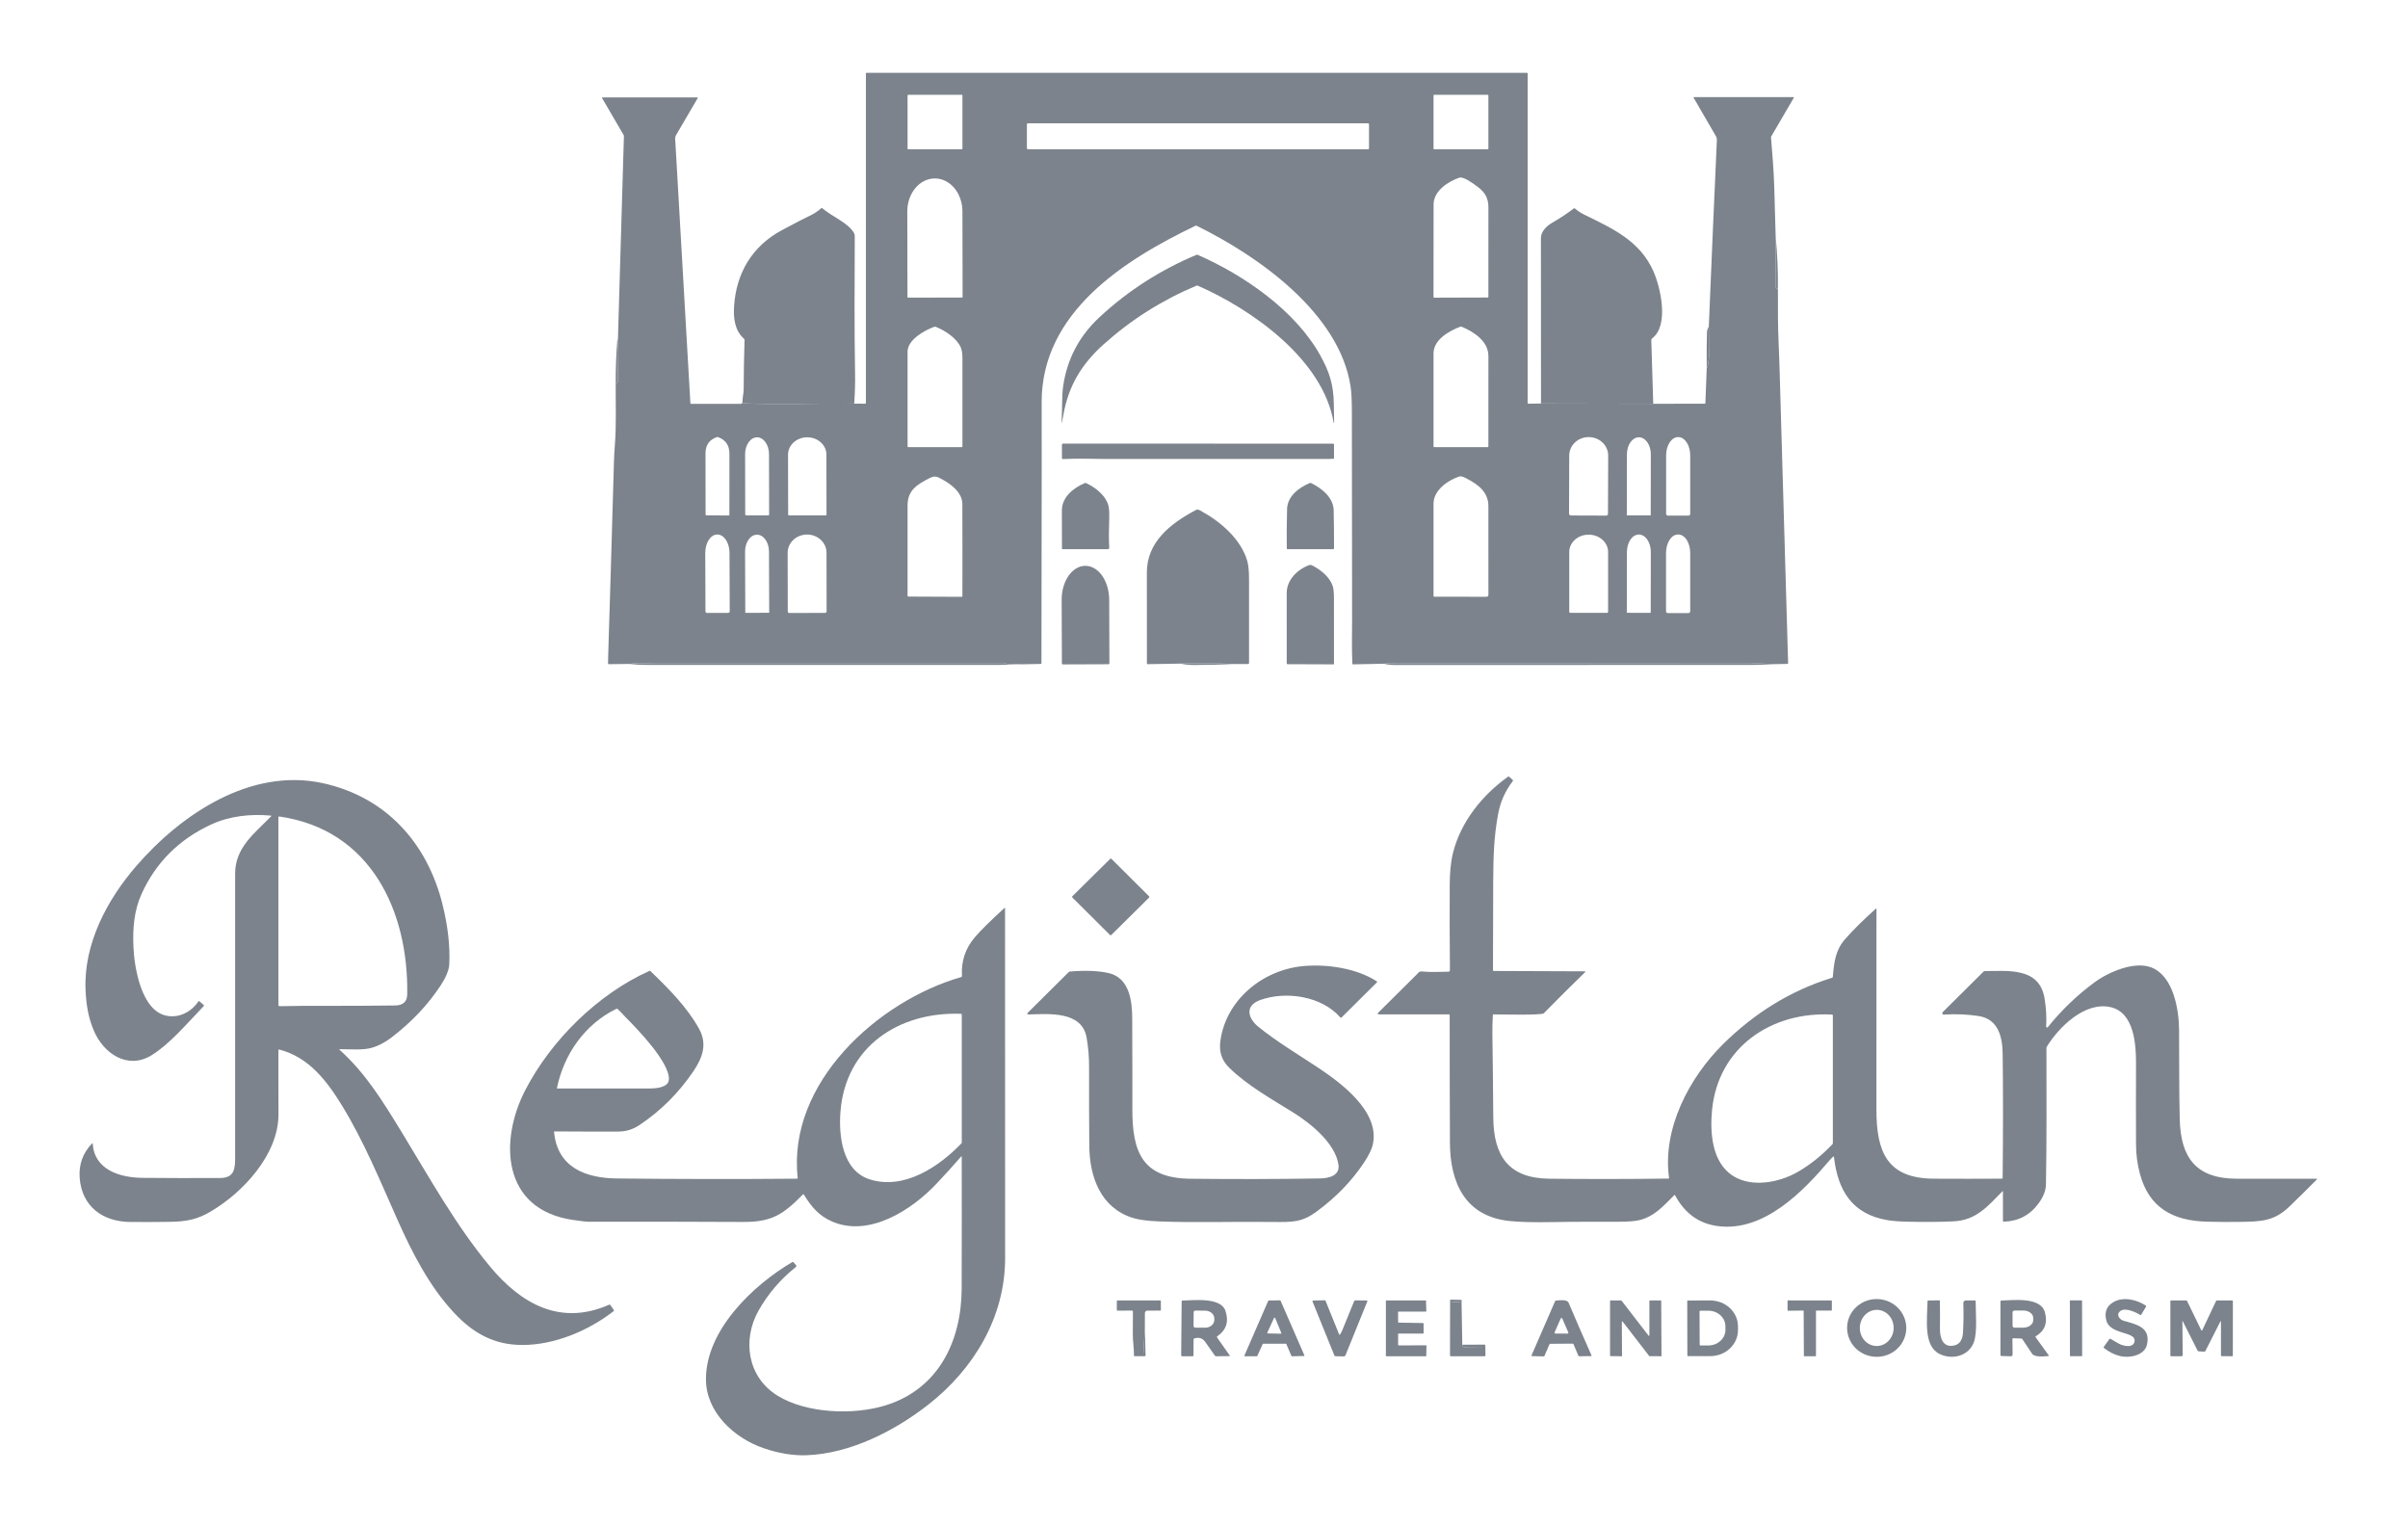 <svg width="101" height="64" viewBox="0 0 101 64" fill="none" xmlns="http://www.w3.org/2000/svg">
<g clip-path="url(#clip0_407_1852)">
<path d="M64.635 16.922L69.344 16.932L71.498 16.931C71.519 16.931 71.53 16.921 71.53 16.9L71.586 15.438C71.647 15.308 71.678 15.138 71.679 14.927C71.681 14.519 71.679 14.111 71.673 13.703C71.78 11.093 71.893 8.484 72.012 5.874C72.015 5.817 72.002 5.764 71.974 5.715C71.66 5.178 71.348 4.639 71.037 4.1C71.027 4.081 71.032 4.072 71.053 4.072H75.223C75.244 4.072 75.249 4.081 75.239 4.099L74.295 5.716C74.285 5.733 74.282 5.75 74.283 5.768C74.34 6.467 74.398 7.158 74.419 7.862C74.44 8.543 74.459 9.224 74.477 9.905L74.481 12.068C74.481 12.087 74.491 12.095 74.51 12.093L74.534 12.089C74.552 12.087 74.561 12.095 74.56 12.112C74.56 12.135 74.564 12.156 74.573 12.175C74.575 12.568 74.576 12.961 74.575 13.355C74.575 13.974 74.618 14.625 74.636 15.295C74.684 16.997 74.805 21.168 75 27.807C75 27.829 74.99 27.84 74.967 27.841L74.672 27.847C74.237 27.862 73.76 27.804 73.377 27.804C68.43 27.804 63.483 27.805 58.535 27.807C58.372 27.807 58.209 27.816 58.046 27.834L56.751 27.86C56.733 27.86 56.723 27.851 56.722 27.832C56.692 27.21 56.712 26.447 56.712 25.974C56.712 23.084 56.709 20.195 56.702 17.306C56.702 16.802 56.684 16.436 56.649 16.209C56.182 13.133 52.775 10.732 50.189 9.467C50.182 9.464 50.174 9.462 50.166 9.462C50.158 9.462 50.15 9.464 50.143 9.467C47.148 10.904 43.682 13.098 43.691 16.87C43.7 20.532 43.68 24.166 43.682 27.814C43.682 27.832 43.673 27.842 43.655 27.842L42.905 27.857C42.715 27.843 42.525 27.84 42.334 27.846C42.24 27.849 42.15 27.803 42.073 27.803C37.36 27.805 32.647 27.804 27.934 27.803C27.56 27.803 27.282 27.805 27.099 27.811C26.931 27.816 26.639 27.801 26.405 27.843L25.532 27.852C25.513 27.852 25.503 27.843 25.503 27.825C25.503 27.759 25.505 27.657 25.509 27.518C25.559 25.969 25.64 23.256 25.751 19.377C25.757 19.162 25.769 18.938 25.787 18.705C25.857 17.82 25.819 16.942 25.825 16.055C25.851 16.057 25.876 16.052 25.899 16.038C25.915 16.029 25.922 16.016 25.922 15.997C25.91 15.408 25.949 14.828 25.918 14.239L26.169 5.715C26.169 5.694 26.165 5.675 26.154 5.657L25.254 4.113C25.244 4.095 25.249 4.086 25.27 4.086H29.247C29.269 4.086 29.274 4.095 29.264 4.114C28.965 4.631 28.664 5.146 28.361 5.658C28.296 5.768 28.32 5.836 28.327 5.96C28.538 9.61 28.748 13.259 28.957 16.909C28.958 16.927 28.968 16.936 28.985 16.936H31.084C31.106 16.936 31.12 16.925 31.126 16.904L31.145 16.839C31.142 16.856 31.144 16.872 31.152 16.888C31.159 16.904 31.172 16.913 31.191 16.914C32.708 16.975 34.002 16.913 35.828 16.926L36.286 16.93C36.308 16.93 36.319 16.919 36.319 16.898V3.082C36.319 3.063 36.328 3.054 36.347 3.054H64.042C64.064 3.054 64.075 3.065 64.075 3.087L64.075 16.897C64.075 16.919 64.086 16.93 64.109 16.93L64.635 16.922ZM40.368 4C40.368 3.993 40.365 3.987 40.361 3.983C40.356 3.978 40.35 3.976 40.344 3.976H38.09C38.084 3.976 38.078 3.978 38.073 3.983C38.069 3.987 38.066 3.993 38.066 4V6.236C38.066 6.242 38.069 6.248 38.073 6.253C38.078 6.257 38.084 6.26 38.09 6.26H40.344C40.35 6.26 40.356 6.257 40.361 6.253C40.365 6.248 40.368 6.242 40.368 6.236V4ZM62.428 4C62.428 3.993 62.426 3.987 62.421 3.983C62.417 3.978 62.411 3.976 62.404 3.976H60.151C60.144 3.976 60.138 3.978 60.134 3.983C60.129 3.987 60.127 3.993 60.127 4V6.236C60.127 6.242 60.129 6.248 60.134 6.253C60.138 6.257 60.144 6.26 60.151 6.26H62.404C62.411 6.26 62.417 6.257 62.421 6.253C62.426 6.248 62.428 6.242 62.428 6.236V4ZM57.421 5.215C57.421 5.203 57.417 5.193 57.409 5.185C57.401 5.177 57.39 5.172 57.378 5.172H43.114C43.103 5.172 43.092 5.177 43.084 5.185C43.076 5.193 43.072 5.203 43.072 5.215V6.217C43.072 6.229 43.076 6.239 43.084 6.247C43.092 6.255 43.103 6.26 43.114 6.26H57.378C57.39 6.26 57.401 6.255 57.409 6.247C57.417 6.239 57.421 6.229 57.421 6.217V5.215ZM38.08 12.482L40.357 12.477C40.361 12.477 40.366 12.476 40.369 12.472C40.373 12.469 40.375 12.465 40.375 12.46L40.368 8.862C40.367 8.496 40.245 8.145 40.028 7.886C39.811 7.628 39.517 7.482 39.21 7.483H39.208C39.056 7.483 38.906 7.519 38.766 7.589C38.626 7.658 38.499 7.76 38.392 7.889C38.285 8.017 38.2 8.17 38.142 8.338C38.084 8.505 38.055 8.685 38.055 8.866L38.062 12.464C38.062 12.469 38.064 12.473 38.067 12.477C38.07 12.48 38.075 12.482 38.08 12.482ZM60.156 12.483L62.401 12.476C62.419 12.476 62.428 12.467 62.428 12.448C62.428 11.197 62.429 9.946 62.429 8.694C62.429 8.286 62.27 8.044 61.946 7.81C61.781 7.69 61.382 7.389 61.205 7.452C60.732 7.617 60.131 8.007 60.13 8.571C60.128 9.864 60.126 11.159 60.126 12.454C60.126 12.474 60.136 12.483 60.156 12.483ZM40.295 14.562C40.111 14.159 39.628 13.859 39.249 13.705C39.231 13.697 39.213 13.696 39.194 13.703C38.783 13.844 38.067 14.247 38.066 14.748C38.065 16.073 38.065 17.398 38.067 18.724C38.067 18.742 38.076 18.752 38.094 18.752H40.34C40.358 18.752 40.368 18.742 40.368 18.723C40.368 17.491 40.368 16.26 40.368 15.029C40.368 14.825 40.344 14.669 40.295 14.562ZM61.251 13.7C60.776 13.88 60.128 14.247 60.127 14.817C60.126 16.119 60.126 17.421 60.127 18.724C60.127 18.742 60.137 18.752 60.156 18.752H62.4C62.419 18.752 62.428 18.742 62.428 18.723C62.428 17.461 62.429 16.197 62.429 14.934C62.43 14.307 61.818 13.914 61.307 13.701C61.289 13.693 61.27 13.693 61.251 13.7ZM29.621 21.611L30.568 21.618C30.584 21.618 30.593 21.61 30.593 21.593C30.592 20.742 30.593 19.89 30.594 19.038C30.594 18.684 30.45 18.455 30.122 18.331C30.105 18.324 30.087 18.324 30.07 18.33C29.75 18.439 29.591 18.666 29.591 19.013C29.593 19.869 29.594 20.726 29.595 21.584C29.595 21.591 29.598 21.598 29.602 21.603C29.607 21.608 29.614 21.611 29.621 21.611ZM31.295 21.614L32.222 21.613C32.227 21.613 32.232 21.612 32.237 21.61C32.241 21.608 32.245 21.605 32.249 21.602C32.252 21.598 32.255 21.594 32.257 21.59C32.259 21.585 32.26 21.58 32.26 21.575L32.255 19.045C32.255 18.858 32.202 18.678 32.108 18.546C32.013 18.413 31.886 18.339 31.753 18.339C31.687 18.339 31.622 18.358 31.561 18.393C31.5 18.429 31.445 18.481 31.398 18.547C31.352 18.613 31.315 18.691 31.29 18.776C31.265 18.862 31.252 18.954 31.253 19.047L31.257 21.577C31.257 21.587 31.261 21.596 31.268 21.603C31.275 21.61 31.285 21.614 31.295 21.614ZM33.093 21.615L34.633 21.613C34.637 21.613 34.642 21.612 34.646 21.61C34.65 21.608 34.654 21.605 34.657 21.602C34.661 21.599 34.663 21.595 34.665 21.591C34.667 21.586 34.667 21.582 34.667 21.577L34.663 19.064C34.663 18.871 34.578 18.686 34.427 18.55C34.276 18.414 34.071 18.338 33.858 18.338H33.856C33.75 18.338 33.646 18.357 33.548 18.394C33.451 18.431 33.362 18.485 33.288 18.552C33.213 18.62 33.154 18.7 33.114 18.788C33.074 18.877 33.053 18.971 33.053 19.067L33.058 21.581C33.058 21.59 33.062 21.598 33.068 21.605C33.075 21.611 33.084 21.615 33.093 21.615ZM65.889 21.617L67.366 21.622C67.387 21.622 67.407 21.614 67.421 21.6C67.436 21.585 67.444 21.565 67.444 21.545L67.453 19.105C67.454 19.004 67.433 18.903 67.392 18.809C67.352 18.715 67.292 18.63 67.216 18.558C67.141 18.486 67.051 18.429 66.952 18.39C66.853 18.351 66.747 18.33 66.64 18.33H66.638C66.421 18.329 66.213 18.41 66.06 18.554C65.907 18.699 65.82 18.895 65.819 19.1L65.811 21.539C65.811 21.56 65.819 21.58 65.833 21.594C65.848 21.609 65.868 21.617 65.889 21.617ZM68.251 21.613L69.22 21.615C69.225 21.615 69.229 21.613 69.232 21.61C69.235 21.607 69.237 21.603 69.237 21.598L69.241 19.051C69.242 18.958 69.229 18.865 69.204 18.779C69.179 18.692 69.142 18.614 69.096 18.547C69.049 18.481 68.994 18.429 68.933 18.393C68.872 18.357 68.807 18.338 68.741 18.338C68.608 18.338 68.481 18.413 68.386 18.546C68.292 18.68 68.239 18.86 68.239 19.049L68.234 21.596C68.234 21.6 68.236 21.605 68.239 21.608C68.242 21.611 68.246 21.613 68.251 21.613ZM69.958 21.623H70.819C70.829 21.623 70.838 21.621 70.847 21.617C70.857 21.614 70.865 21.608 70.872 21.601C70.879 21.594 70.884 21.586 70.888 21.577C70.892 21.568 70.894 21.558 70.894 21.549V19.098C70.894 18.894 70.841 18.699 70.747 18.555C70.653 18.411 70.525 18.33 70.392 18.33H70.385C70.252 18.33 70.124 18.411 70.03 18.555C69.936 18.699 69.883 18.894 69.883 19.098V21.549C69.883 21.568 69.891 21.587 69.905 21.601C69.919 21.615 69.938 21.623 69.958 21.623ZM38.099 25.018L40.334 25.028C40.356 25.028 40.367 25.017 40.367 24.995C40.37 23.707 40.369 22.419 40.364 21.131C40.361 20.669 39.92 20.323 39.551 20.12C39.331 19.998 39.231 19.93 39.007 20.042C38.471 20.312 38.066 20.552 38.066 21.201C38.066 22.463 38.066 23.724 38.066 24.985C38.066 25.007 38.077 25.018 38.099 25.018ZM62.428 21.216C62.428 20.644 62.002 20.319 61.546 20.084C61.454 20.036 61.312 19.95 61.213 19.981C60.76 20.124 60.128 20.543 60.127 21.118C60.126 22.41 60.126 23.703 60.127 24.995C60.127 25.014 60.137 25.023 60.156 25.023L62.344 25.026C62.401 25.026 62.429 24.997 62.429 24.941C62.428 23.717 62.428 22.475 62.428 21.216ZM68.251 25.698L69.22 25.701C69.225 25.701 69.229 25.699 69.232 25.696C69.235 25.693 69.237 25.689 69.237 25.684L69.241 23.152C69.242 23.055 69.229 22.959 69.204 22.87C69.179 22.781 69.142 22.7 69.096 22.631C69.049 22.563 68.994 22.509 68.933 22.472C68.872 22.435 68.807 22.416 68.741 22.415C68.608 22.415 68.481 22.492 68.386 22.63C68.292 22.768 68.239 22.955 68.239 23.149L68.234 25.682C68.234 25.686 68.236 25.691 68.239 25.694C68.242 25.697 68.246 25.698 68.251 25.698ZM29.655 25.704L30.542 25.701C30.559 25.701 30.576 25.694 30.588 25.682C30.6 25.67 30.607 25.653 30.607 25.636L30.598 23.187C30.597 22.982 30.544 22.785 30.448 22.64C30.353 22.496 30.224 22.415 30.09 22.415H30.084C30.018 22.415 29.952 22.435 29.891 22.474C29.83 22.513 29.774 22.57 29.727 22.642C29.68 22.714 29.643 22.8 29.618 22.894C29.593 22.988 29.581 23.088 29.581 23.19L29.59 25.64C29.59 25.648 29.591 25.656 29.595 25.664C29.598 25.672 29.603 25.679 29.609 25.685C29.615 25.691 29.622 25.696 29.63 25.699C29.638 25.702 29.646 25.704 29.655 25.704ZM31.273 25.701L32.249 25.697C32.253 25.697 32.256 25.696 32.259 25.694C32.261 25.691 32.263 25.688 32.263 25.684L32.254 23.128C32.253 22.941 32.2 22.761 32.105 22.629C32.011 22.496 31.883 22.422 31.751 22.422H31.75C31.684 22.423 31.619 22.441 31.558 22.477C31.497 22.513 31.442 22.565 31.396 22.631C31.35 22.697 31.313 22.775 31.288 22.86C31.263 22.946 31.251 23.038 31.251 23.131L31.26 25.688C31.26 25.691 31.261 25.694 31.264 25.697C31.266 25.699 31.27 25.701 31.273 25.701ZM33.104 25.705L34.609 25.703C34.617 25.703 34.625 25.701 34.633 25.698C34.64 25.695 34.647 25.69 34.653 25.684C34.659 25.679 34.664 25.672 34.667 25.664C34.67 25.657 34.671 25.648 34.671 25.64L34.667 23.174C34.666 22.973 34.58 22.78 34.427 22.638C34.274 22.496 34.067 22.416 33.851 22.416C33.744 22.417 33.638 22.436 33.539 22.475C33.44 22.513 33.351 22.569 33.275 22.64C33.2 22.711 33.14 22.794 33.099 22.887C33.058 22.979 33.037 23.078 33.037 23.177L33.042 25.643C33.042 25.66 33.049 25.675 33.06 25.687C33.072 25.699 33.088 25.705 33.104 25.705ZM65.864 25.701H67.405C67.417 25.701 67.428 25.696 67.436 25.688C67.444 25.68 67.449 25.669 67.449 25.657V23.145C67.449 23.049 67.428 22.955 67.387 22.868C67.346 22.78 67.286 22.7 67.211 22.633C67.135 22.566 67.045 22.512 66.947 22.476C66.848 22.44 66.742 22.421 66.635 22.421H66.634C66.418 22.421 66.211 22.497 66.059 22.633C65.906 22.768 65.82 22.953 65.82 23.145V25.657C65.82 25.669 65.825 25.68 65.833 25.688C65.841 25.696 65.853 25.701 65.864 25.701ZM69.954 25.711H70.819C70.839 25.711 70.858 25.703 70.872 25.689C70.886 25.675 70.894 25.657 70.894 25.637V23.191C70.894 22.985 70.841 22.787 70.747 22.641C70.653 22.496 70.525 22.414 70.392 22.414H70.381C70.248 22.414 70.12 22.496 70.026 22.641C69.932 22.787 69.879 22.985 69.879 23.191V25.637C69.879 25.657 69.887 25.675 69.901 25.689C69.915 25.703 69.934 25.711 69.954 25.711Z" fill="#7C838C"/>
<path d="M35.828 16.926C34.001 16.913 32.708 16.975 31.191 16.914C31.172 16.913 31.159 16.904 31.151 16.888C31.144 16.872 31.142 16.856 31.145 16.839C31.141 16.669 31.191 16.496 31.192 16.342C31.195 15.649 31.207 14.954 31.229 14.258C31.229 14.239 31.222 14.223 31.208 14.21C30.812 13.853 30.756 13.339 30.791 12.822C30.884 11.457 31.546 10.324 32.783 9.659C33.335 9.362 33.757 9.144 34.05 9.004C34.167 8.948 34.298 8.858 34.445 8.733C34.46 8.72 34.476 8.72 34.491 8.733C34.916 9.095 35.529 9.318 35.808 9.748C35.863 9.832 35.852 9.934 35.852 10.029C35.846 11.884 35.831 13.742 35.864 15.596C35.873 16.039 35.86 16.482 35.828 16.926Z" fill="#7C838C"/>
<path d="M69.343 16.932L64.635 16.922C64.632 14.609 64.631 12.295 64.632 9.981C64.632 9.714 64.868 9.479 65.079 9.357C65.444 9.145 65.754 8.939 66.011 8.74C66.025 8.73 66.038 8.73 66.052 8.741C66.173 8.843 66.305 8.929 66.446 8.999C67.626 9.58 68.778 10.088 69.35 11.376C69.648 12.052 70.016 13.641 69.303 14.183C69.289 14.194 69.278 14.207 69.271 14.222C69.264 14.237 69.26 14.254 69.261 14.271L69.343 16.932Z" fill="#7C838C"/>
<path d="M74.477 9.905C74.55 10.66 74.582 11.417 74.571 12.175C74.563 12.156 74.559 12.135 74.559 12.112C74.559 12.095 74.551 12.087 74.533 12.089L74.51 12.093C74.49 12.095 74.48 12.087 74.48 12.068L74.477 9.905Z" fill="#7C838C"/>
<path d="M50.184 11.979C48.742 12.585 47.444 13.405 46.291 14.439C45.373 15.261 44.811 16.183 44.601 17.408C44.585 17.502 44.565 17.599 44.543 17.697C44.527 17.769 44.521 17.768 44.526 17.695C44.56 17.188 44.529 16.619 44.596 16.171C44.764 15.044 45.272 14.087 46.119 13.3C47.309 12.194 48.665 11.322 50.187 10.686C50.204 10.679 50.221 10.68 50.237 10.687C52.174 11.534 54.328 13.02 55.373 14.896C55.759 15.587 55.934 16.14 55.945 16.93C55.949 17.194 55.953 17.457 55.958 17.72C55.959 17.729 55.956 17.733 55.951 17.733C55.949 17.733 55.947 17.733 55.945 17.732C55.941 17.731 55.938 17.729 55.938 17.726C55.496 15.087 52.528 12.979 50.236 11.979C50.219 11.972 50.202 11.972 50.184 11.979Z" fill="#7C838C"/>
<path d="M71.671 13.703C71.677 14.111 71.679 14.519 71.677 14.927C71.676 15.138 71.645 15.308 71.585 15.438C71.58 14.83 71.584 14.33 71.596 13.94C71.598 13.861 71.624 13.782 71.671 13.703Z" fill="#7C838C"/>
<path d="M25.917 14.239C25.949 14.828 25.91 15.408 25.922 15.997C25.922 16.016 25.914 16.029 25.898 16.038C25.876 16.052 25.851 16.057 25.825 16.055C25.823 15.458 25.845 14.861 25.892 14.266C25.893 14.258 25.897 14.252 25.905 14.248C25.91 14.246 25.914 14.243 25.917 14.239Z" fill="#7C838C"/>
<path d="M55.94 19.241C55.858 19.235 55.815 19.237 55.811 19.247C52.651 19.247 49.492 19.247 46.333 19.246C45.913 19.246 45.178 19.22 44.589 19.25C44.557 19.251 44.541 19.236 44.541 19.204V18.656C44.541 18.642 44.547 18.628 44.557 18.618C44.567 18.608 44.581 18.602 44.595 18.602L55.907 18.606C55.937 18.606 55.953 18.621 55.953 18.651L55.952 19.23C55.952 19.231 55.952 19.233 55.951 19.234C55.95 19.235 55.95 19.237 55.949 19.238C55.947 19.239 55.946 19.239 55.945 19.24C55.943 19.241 55.942 19.241 55.94 19.241Z" fill="#7C838C"/>
<path d="M46.525 21.75C46.508 22.223 46.505 22.563 46.525 22.968C46.526 22.976 46.525 22.984 46.522 22.992C46.519 22.999 46.515 23.006 46.509 23.012C46.504 23.018 46.497 23.022 46.489 23.025C46.482 23.029 46.474 23.03 46.466 23.03H44.569C44.551 23.03 44.542 23.021 44.542 23.003C44.54 22.47 44.539 21.938 44.539 21.407C44.54 20.846 45.017 20.464 45.499 20.258C45.516 20.251 45.533 20.251 45.55 20.258C45.943 20.432 46.418 20.806 46.501 21.252C46.524 21.377 46.532 21.543 46.525 21.75Z" fill="#7C838C"/>
<path d="M53.984 21.352C53.997 20.811 54.479 20.447 54.937 20.256C54.955 20.249 54.971 20.249 54.988 20.257C55.44 20.472 55.927 20.865 55.939 21.397C55.95 21.931 55.955 22.461 55.954 22.989C55.954 23 55.95 23.01 55.942 23.018C55.934 23.026 55.923 23.03 55.913 23.03H53.999C53.982 23.03 53.973 23.021 53.972 23.004C53.965 22.567 53.969 22.016 53.984 21.352Z" fill="#7C838C"/>
<path d="M51.709 27.847C50.98 27.807 50.249 27.801 49.518 27.829L48.132 27.852C48.115 27.852 48.106 27.844 48.106 27.826C48.103 26.554 48.102 25.281 48.103 24.007C48.104 22.738 49.076 21.97 50.118 21.41C50.258 21.335 50.283 21.377 50.423 21.455C51.211 21.889 52.065 22.632 52.315 23.528C52.365 23.707 52.39 23.964 52.389 24.3C52.388 25.469 52.388 26.638 52.389 27.808C52.389 27.818 52.386 27.828 52.378 27.835C52.371 27.842 52.361 27.846 52.351 27.846L51.709 27.847Z" fill="#7C838C"/>
<path d="M44.582 27.862C44.571 27.862 44.56 27.857 44.552 27.849C44.544 27.842 44.54 27.831 44.54 27.82L44.53 25.151C44.529 24.774 44.633 24.413 44.819 24.146C45.004 23.879 45.257 23.729 45.521 23.728C45.652 23.727 45.782 23.764 45.903 23.835C46.024 23.906 46.134 24.01 46.227 24.141C46.32 24.273 46.394 24.429 46.445 24.601C46.495 24.773 46.522 24.958 46.523 25.144L46.532 27.813C46.532 27.824 46.528 27.835 46.52 27.843C46.512 27.851 46.501 27.855 46.49 27.855L44.582 27.862Z" fill="#7C838C"/>
<path d="M55.929 27.86L54 27.853C53.98 27.853 53.97 27.843 53.97 27.823C53.969 26.84 53.969 25.857 53.969 24.873C53.969 24.326 54.4 23.889 54.908 23.699C54.981 23.671 55.049 23.717 55.115 23.753C55.43 23.925 55.776 24.212 55.898 24.574C55.933 24.677 55.951 24.854 55.951 25.104C55.953 26.019 55.953 26.931 55.952 27.837C55.952 27.852 55.944 27.86 55.929 27.86Z" fill="#7C838C"/>
<path d="M42.905 27.857C42.544 27.846 42.141 27.885 41.828 27.885C36.913 27.887 31.998 27.886 27.084 27.883C26.856 27.883 26.63 27.87 26.404 27.843C26.638 27.801 26.931 27.816 27.099 27.811C27.281 27.805 27.559 27.803 27.933 27.803C32.646 27.804 37.359 27.804 42.073 27.803C42.149 27.803 42.24 27.849 42.333 27.846C42.524 27.84 42.715 27.843 42.905 27.857Z" fill="#7C838C"/>
<path d="M51.71 27.847C51.262 27.871 50.721 27.884 50.088 27.887C49.875 27.887 49.686 27.868 49.519 27.829C50.25 27.801 50.98 27.807 51.71 27.847Z" fill="#7C838C"/>
<path d="M74.672 27.847C74.264 27.852 73.829 27.885 73.448 27.885C68.468 27.887 63.488 27.887 58.508 27.886C58.33 27.886 58.176 27.868 58.046 27.834C58.209 27.816 58.372 27.807 58.536 27.807C63.483 27.805 68.43 27.803 73.378 27.804C73.76 27.804 74.237 27.862 74.672 27.847Z" fill="#7C838C"/>
<path d="M83.993 49.955C83.381 50.573 82.9 51.17 81.947 51.217C81.375 51.245 80.711 51.25 79.954 51.231C79.633 51.223 79.371 51.202 79.165 51.167C77.686 50.918 77.083 49.922 76.923 48.521C76.92 48.494 76.908 48.49 76.887 48.507C76.844 48.543 76.796 48.592 76.743 48.653C75.635 49.959 74.007 51.643 72.098 51.423C71.283 51.33 70.671 50.897 70.26 50.127C70.25 50.108 70.238 50.107 70.223 50.122C69.719 50.628 69.375 51.012 68.765 51.166C68.587 51.211 68.289 51.234 67.869 51.234C66.952 51.236 66.094 51.231 65.117 51.249C64.331 51.263 63.73 51.248 63.314 51.204C61.441 51.006 60.822 49.584 60.815 47.914C60.807 46.132 60.804 44.349 60.805 42.566C60.805 42.548 60.796 42.538 60.777 42.538H57.852C57.775 42.538 57.764 42.511 57.818 42.457C58.333 41.941 58.868 41.411 59.421 40.866C59.489 40.799 59.521 40.728 59.632 40.739C59.995 40.777 60.394 40.751 60.745 40.749C60.792 40.748 60.816 40.725 60.815 40.678C60.803 39.468 60.8 38.263 60.807 37.063C60.809 36.662 60.844 36.163 60.944 35.766C61.268 34.469 62.164 33.347 63.252 32.571C63.269 32.559 63.285 32.56 63.301 32.574L63.444 32.702C63.463 32.719 63.465 32.739 63.449 32.759C63.136 33.167 62.932 33.623 62.838 34.129C62.663 35.067 62.636 35.875 62.63 36.966C62.624 38.208 62.621 39.45 62.621 40.693C62.621 40.709 62.63 40.718 62.647 40.718L66.476 40.733C66.479 40.733 66.483 40.734 66.486 40.736C66.489 40.738 66.491 40.741 66.493 40.745C66.494 40.748 66.495 40.752 66.494 40.755C66.493 40.759 66.491 40.762 66.488 40.765C65.903 41.333 65.324 41.909 64.752 42.493C64.662 42.584 62.901 42.538 62.651 42.538C62.628 42.538 62.616 42.549 62.615 42.572C62.599 42.843 62.593 43.111 62.596 43.377C62.613 44.538 62.625 45.698 62.633 46.858C62.645 48.462 63.264 49.41 64.979 49.43C66.646 49.448 68.314 49.446 69.981 49.424C70 49.423 70.008 49.414 70.006 49.395C69.719 47.334 70.854 45.187 72.27 43.788C73.588 42.485 75.106 41.539 76.842 41.004C76.862 40.998 76.873 40.985 76.875 40.964C76.929 40.342 76.983 39.849 77.387 39.387C77.721 39.004 78.154 38.575 78.685 38.102C78.699 38.09 78.706 38.093 78.706 38.112C78.706 40.917 78.705 43.723 78.704 46.528C78.703 48.281 79.132 49.416 81.106 49.429C82.061 49.434 83.015 49.434 83.969 49.428C83.989 49.428 83.998 49.418 83.998 49.399C84.018 47.503 84.018 45.772 83.999 44.204C83.991 43.493 83.822 42.735 82.99 42.608C82.521 42.536 82.034 42.516 81.53 42.548C81.518 42.548 81.505 42.546 81.495 42.539C81.484 42.533 81.476 42.524 81.471 42.513C81.466 42.501 81.464 42.489 81.467 42.477C81.469 42.465 81.475 42.453 81.483 42.445L83.2 40.741C83.213 40.728 83.228 40.722 83.247 40.722C84.214 40.723 85.534 40.55 85.755 41.861C85.823 42.271 85.846 42.667 85.823 43.05C85.822 43.058 85.825 43.066 85.829 43.073C85.834 43.08 85.84 43.085 85.848 43.088C85.855 43.091 85.864 43.091 85.871 43.089C85.879 43.087 85.886 43.083 85.892 43.076C86.469 42.358 87.124 41.73 87.857 41.191C88.447 40.756 89.538 40.29 90.248 40.575C91.163 40.941 91.391 42.34 91.398 43.175C91.409 44.431 91.394 45.688 91.426 46.944C91.468 48.549 92.111 49.426 93.816 49.43C94.934 49.431 96.052 49.432 97.169 49.43C97.172 49.43 97.175 49.431 97.178 49.433C97.18 49.435 97.182 49.437 97.183 49.44C97.184 49.443 97.185 49.446 97.184 49.449C97.184 49.452 97.182 49.455 97.18 49.457C96.803 49.839 96.422 50.215 96.038 50.585C95.389 51.211 94.872 51.229 93.903 51.241C93.459 51.247 93.015 51.244 92.572 51.232C91.126 51.195 90.135 50.641 89.755 49.222C89.648 48.821 89.594 48.411 89.592 47.989C89.588 46.86 89.588 45.731 89.592 44.602C89.595 43.81 89.518 42.461 88.526 42.235C87.445 41.99 86.349 43.077 85.85 43.896C85.84 43.912 85.835 43.929 85.835 43.947C85.833 45.855 85.851 47.766 85.814 49.675C85.81 49.922 85.71 50.181 85.515 50.451C85.154 50.952 84.665 51.212 84.05 51.231C84.024 51.232 84.011 51.22 84.011 51.194L84.01 49.962C84.01 49.946 84.004 49.944 83.993 49.955ZM71.811 46.536C71.718 47.47 71.791 48.757 72.705 49.322C73.494 49.81 74.629 49.588 75.39 49.153C75.909 48.857 76.399 48.467 76.859 47.983C76.87 47.972 76.876 47.959 76.876 47.943V42.579C76.876 42.559 76.865 42.549 76.846 42.548C74.304 42.405 72.072 43.915 71.811 46.536Z" fill="#7C838C"/>
<path d="M14.233 44.014C15.32 44.99 16.032 46.142 16.859 47.496C18.027 49.409 19.121 51.393 20.562 53.123C21.852 54.671 23.498 55.617 25.546 54.715C25.57 54.704 25.59 54.71 25.605 54.731L25.744 54.936C25.757 54.955 25.754 54.972 25.736 54.986C24.671 55.805 23.279 56.4 21.912 56.402C20.717 56.404 19.838 55.901 19.046 55.054C18.008 53.943 17.296 52.547 16.687 51.186C15.956 49.553 15.273 47.87 14.332 46.342C13.702 45.318 12.941 44.324 11.71 44.013C11.689 44.008 11.678 44.016 11.678 44.037C11.678 44.939 11.679 45.837 11.68 46.734C11.682 48.42 10.177 50.03 8.803 50.826C8.264 51.139 7.81 51.227 7.139 51.238C6.639 51.246 6.082 51.248 5.467 51.244C4.315 51.237 3.437 50.599 3.343 49.406C3.298 48.839 3.472 48.352 3.865 47.946C3.867 47.944 3.869 47.943 3.872 47.942C3.875 47.941 3.878 47.941 3.88 47.942C3.883 47.943 3.885 47.945 3.887 47.947C3.889 47.95 3.89 47.953 3.89 47.955C3.95 49.055 5.03 49.385 5.976 49.394C7.063 49.404 8.15 49.407 9.238 49.4C9.847 49.396 9.862 48.988 9.862 48.519C9.862 44.558 9.862 40.597 9.862 36.636C9.863 35.536 10.68 34.945 11.372 34.233C11.388 34.215 11.385 34.205 11.361 34.203C10.504 34.125 9.63 34.217 8.845 34.581C7.503 35.205 6.534 36.174 5.937 37.489C5.623 38.181 5.563 38.93 5.597 39.717C5.634 40.558 5.92 42.375 6.977 42.594C7.505 42.704 8.02 42.438 8.317 42.001C8.332 41.979 8.35 41.977 8.371 41.995L8.54 42.142C8.559 42.158 8.56 42.175 8.543 42.193C7.753 43.02 7.105 43.787 6.362 44.249C5.347 44.879 4.339 44.169 3.939 43.228C3.702 42.67 3.614 42.132 3.588 41.508C3.509 39.593 4.473 37.752 5.721 36.311C7.596 34.147 10.505 32.189 13.523 32.839C16.193 33.414 17.924 35.361 18.56 37.926C18.787 38.841 18.882 39.68 18.844 40.444C18.831 40.719 18.656 41.062 18.484 41.323C17.953 42.132 17.266 42.86 16.424 43.505C16.159 43.707 15.889 43.851 15.614 43.934C15.225 44.053 14.67 43.994 14.239 43.998C14.237 43.998 14.235 43.998 14.234 43.999C14.232 44.001 14.231 44.002 14.23 44.004C14.23 44.006 14.23 44.007 14.23 44.009C14.231 44.011 14.232 44.013 14.233 44.014ZM13.869 42.18C14.77 42.185 15.668 42.172 16.568 42.165C16.905 42.162 17.075 42.007 17.081 41.701C17.137 38.226 15.563 34.788 11.712 34.24C11.69 34.236 11.678 34.246 11.678 34.269V42.155C11.678 42.16 11.68 42.165 11.682 42.17C11.684 42.175 11.687 42.18 11.691 42.184C11.695 42.187 11.699 42.19 11.704 42.192C11.709 42.194 11.715 42.195 11.72 42.195C12.438 42.18 13.154 42.175 13.869 42.18Z" fill="#7C838C"/>
<path d="M48.198 37.589C48.201 37.593 48.204 37.597 48.206 37.601C48.207 37.606 48.208 37.61 48.208 37.615C48.208 37.62 48.207 37.624 48.205 37.629C48.204 37.633 48.201 37.637 48.197 37.641L46.61 39.21C46.607 39.213 46.603 39.216 46.598 39.218C46.594 39.22 46.589 39.221 46.584 39.221C46.58 39.221 46.575 39.22 46.57 39.218C46.566 39.216 46.562 39.213 46.559 39.21L44.978 37.637C44.975 37.633 44.972 37.629 44.971 37.625C44.969 37.62 44.968 37.616 44.968 37.611C44.968 37.606 44.969 37.602 44.971 37.597C44.972 37.593 44.975 37.589 44.978 37.585L46.566 36.016C46.569 36.013 46.573 36.01 46.578 36.008C46.582 36.006 46.587 36.005 46.592 36.005C46.596 36.005 46.601 36.006 46.606 36.008C46.61 36.01 46.614 36.013 46.617 36.016L48.198 37.589Z" fill="#7C838C"/>
<path d="M40.318 48.496C39.978 48.886 39.631 49.268 39.278 49.642C38.25 50.732 36.454 51.908 34.889 51.22C34.347 50.982 34.026 50.602 33.717 50.095C33.706 50.077 33.693 50.075 33.678 50.09C32.86 50.915 32.393 51.25 31.17 51.243C29.014 51.232 26.858 51.229 24.703 51.234C24.587 51.234 24.356 51.208 24.011 51.156C21.039 50.706 20.943 47.827 22.028 45.723C23.11 43.626 25.065 41.694 27.236 40.716C27.253 40.709 27.268 40.711 27.282 40.724C28.023 41.435 28.824 42.239 29.32 43.14C29.671 43.777 29.479 44.34 29.076 44.934C28.466 45.833 27.718 46.579 26.832 47.172C26.563 47.352 26.282 47.451 25.935 47.453C25.044 47.455 24.153 47.454 23.262 47.447C23.245 47.447 23.238 47.455 23.24 47.472C23.379 48.962 24.565 49.406 25.878 49.42C28.397 49.447 30.916 49.45 33.435 49.429C33.453 49.428 33.461 49.419 33.459 49.402C33.014 45.425 36.809 41.98 40.319 40.973C40.328 40.971 40.335 40.965 40.34 40.958C40.346 40.951 40.348 40.942 40.348 40.934C40.31 40.315 40.489 39.774 40.884 39.309C41.127 39.024 41.543 38.612 42.133 38.074C42.148 38.06 42.155 38.064 42.155 38.083C42.158 42.981 42.159 47.877 42.158 52.773C42.157 55.215 40.86 57.4 38.943 58.899C37.513 60.017 35.663 60.956 33.837 61.026C33.278 61.047 32.682 60.951 32.05 60.738C30.799 60.316 29.61 59.226 29.61 57.837C29.608 55.784 31.58 53.892 33.235 52.925C33.252 52.915 33.268 52.918 33.282 52.934L33.383 53.05C33.41 53.082 33.408 53.111 33.374 53.138C32.734 53.649 32.216 54.254 31.82 54.953C31.119 56.192 31.353 57.758 32.621 58.533C33.835 59.275 35.784 59.349 37.12 58.942C39.36 58.26 40.329 56.247 40.336 54.03C40.341 52.186 40.342 50.344 40.338 48.503C40.338 48.501 40.338 48.498 40.337 48.496C40.335 48.494 40.333 48.493 40.331 48.492C40.329 48.491 40.326 48.491 40.324 48.492C40.322 48.493 40.32 48.494 40.318 48.496ZM26.255 42.673C26.161 42.577 26.028 42.423 25.902 42.31C25.888 42.298 25.872 42.296 25.855 42.304C24.532 42.948 23.652 44.209 23.36 45.626C23.359 45.629 23.36 45.631 23.36 45.634C23.361 45.636 23.362 45.639 23.364 45.641C23.365 45.642 23.367 45.644 23.37 45.645C23.372 45.646 23.375 45.647 23.377 45.647C24.662 45.648 25.946 45.648 27.228 45.646C27.479 45.646 28.032 45.621 28.055 45.276C28.103 44.568 26.748 43.168 26.255 42.673ZM35.252 46.618C35.174 47.609 35.319 49.101 36.495 49.462C37.938 49.906 39.381 48.925 40.319 47.955C40.333 47.941 40.34 47.924 40.34 47.905V42.55C40.34 42.527 40.328 42.515 40.304 42.514C37.698 42.423 35.465 43.893 35.252 46.618Z" fill="#7C838C"/>
<path d="M55.373 49.418C55.717 49.413 56.203 49.309 56.141 48.851C56.018 47.949 54.97 47.111 54.277 46.675C53.346 46.092 52.341 45.543 51.56 44.778C51.242 44.467 51.125 44.108 51.187 43.651C51.424 41.917 52.979 40.655 54.699 40.51C55.666 40.428 56.905 40.603 57.75 41.155C57.767 41.167 57.769 41.18 57.754 41.194L56.268 42.67C56.251 42.687 56.236 42.686 56.22 42.669C55.441 41.773 53.944 41.548 52.863 41.935C52.187 42.177 52.346 42.709 52.787 43.065C53.559 43.687 54.409 44.195 55.236 44.74C56.214 45.387 57.877 46.594 57.584 47.977C57.538 48.193 57.409 48.459 57.197 48.775C56.686 49.539 56.027 50.218 55.219 50.81C54.608 51.259 54.221 51.253 53.381 51.243C51.503 51.224 50.164 51.281 48.603 51.22C48.126 51.201 47.762 51.152 47.508 51.072C46.17 50.651 45.7 49.363 45.689 48.052C45.68 46.948 45.677 45.844 45.68 44.739C45.681 44.328 45.647 43.92 45.577 43.516C45.383 42.39 43.996 42.52 43.162 42.541C43.077 42.543 43.064 42.514 43.125 42.454L44.826 40.765C44.839 40.751 44.856 40.743 44.875 40.742C45.52 40.688 46.059 40.708 46.492 40.804C47.365 40.996 47.486 41.965 47.489 42.686C47.496 44.569 47.498 45.841 47.495 46.5C47.488 48.298 47.907 49.407 49.916 49.431C51.735 49.452 53.554 49.448 55.373 49.418Z" fill="#7C838C"/>
<path d="M79.955 55.741C79.941 56.062 79.797 56.365 79.554 56.582C79.311 56.799 78.99 56.913 78.662 56.898C78.333 56.884 78.023 56.743 77.8 56.506C77.578 56.269 77.461 55.955 77.475 55.634C77.489 55.313 77.633 55.011 77.876 54.794C78.118 54.577 78.439 54.463 78.768 54.477C79.097 54.491 79.407 54.633 79.629 54.87C79.852 55.107 79.969 55.42 79.955 55.741ZM78.7 56.445C78.888 56.45 79.071 56.374 79.207 56.234C79.343 56.095 79.422 55.904 79.427 55.703C79.429 55.604 79.413 55.505 79.379 55.412C79.346 55.319 79.296 55.234 79.231 55.162C79.167 55.09 79.09 55.033 79.005 54.993C78.92 54.953 78.828 54.931 78.735 54.929C78.547 54.925 78.365 55.001 78.228 55.14C78.092 55.279 78.013 55.47 78.008 55.671C78.006 55.771 78.022 55.87 78.056 55.962C78.089 56.055 78.14 56.14 78.204 56.212C78.268 56.284 78.345 56.341 78.43 56.381C78.515 56.422 78.607 56.443 78.7 56.445Z" fill="#7C838C"/>
<path d="M88.973 54.955C88.729 55.089 88.871 55.334 89.088 55.393C89.614 55.536 90.22 55.665 90.051 56.393C89.945 56.849 89.304 56.963 88.921 56.867C88.683 56.808 88.459 56.695 88.248 56.529C88.231 56.515 88.229 56.498 88.242 56.48L88.474 56.155C88.488 56.136 88.505 56.133 88.525 56.145C88.643 56.218 88.763 56.287 88.884 56.353C89.061 56.449 89.511 56.553 89.533 56.224C89.558 55.829 88.507 55.975 88.348 55.377C88.257 55.033 88.353 54.777 88.638 54.608C89.043 54.368 89.612 54.492 90.002 54.75C90.02 54.762 90.023 54.777 90.013 54.795L89.811 55.129C89.799 55.148 89.784 55.152 89.764 55.14C89.583 55.027 89.178 54.843 88.973 54.955Z" fill="#7C838C"/>
<path d="M61.303 54.576C61.152 54.612 60.992 54.612 60.824 54.577C60.818 54.56 60.817 54.544 60.82 54.528C60.823 54.51 60.834 54.501 60.853 54.501L61.283 54.51C61.301 54.511 61.31 54.52 61.311 54.537C61.312 54.55 61.31 54.563 61.303 54.576Z" fill="#7C838C"/>
<path d="M48.019 55.704L47.952 56.871L47.59 56.873C47.571 56.873 47.561 56.863 47.562 56.843C47.566 56.54 47.511 56.224 47.514 55.942C47.519 55.628 47.521 55.313 47.519 54.999C47.519 54.974 47.506 54.961 47.481 54.961L46.879 54.962C46.855 54.962 46.843 54.95 46.843 54.925V54.578C46.843 54.55 46.857 54.535 46.886 54.535L48.66 54.534C48.68 54.534 48.69 54.544 48.69 54.563L48.692 54.938C48.692 54.953 48.684 54.961 48.669 54.961L48.124 54.962C48.097 54.962 48.071 54.972 48.051 54.992C48.032 55.011 48.021 55.037 48.021 55.064L48.019 55.704Z" fill="#7C838C"/>
<path d="M52.962 56.361L52.735 56.864C52.734 56.867 52.732 56.869 52.729 56.871C52.727 56.873 52.723 56.873 52.72 56.874H52.208C52.206 56.874 52.203 56.873 52.2 56.872C52.198 56.87 52.196 56.868 52.194 56.866C52.193 56.864 52.192 56.861 52.191 56.858C52.191 56.856 52.192 56.853 52.193 56.85L53.196 54.547C53.197 54.544 53.2 54.541 53.202 54.54C53.205 54.538 53.208 54.537 53.211 54.537L53.693 54.53C53.696 54.53 53.7 54.531 53.702 54.533C53.705 54.535 53.707 54.537 53.709 54.54L54.712 56.841C54.713 56.844 54.714 56.846 54.713 56.849C54.713 56.852 54.712 56.854 54.711 56.856C54.709 56.859 54.708 56.861 54.705 56.862C54.703 56.863 54.7 56.864 54.697 56.864L54.184 56.877C54.181 56.877 54.178 56.877 54.175 56.875C54.172 56.873 54.17 56.87 54.169 56.867L53.952 56.361C53.951 56.358 53.949 56.355 53.946 56.353C53.943 56.352 53.94 56.351 53.937 56.351H52.977C52.974 56.351 52.971 56.352 52.968 56.354C52.965 56.355 52.963 56.358 52.962 56.361ZM53.158 55.88C53.157 55.884 53.156 55.889 53.156 55.894C53.157 55.898 53.158 55.902 53.16 55.906C53.163 55.91 53.166 55.913 53.17 55.915C53.174 55.917 53.179 55.919 53.183 55.919L53.714 55.929C53.718 55.929 53.723 55.928 53.727 55.926C53.731 55.924 53.734 55.921 53.737 55.917C53.739 55.913 53.741 55.909 53.742 55.905C53.742 55.9 53.741 55.895 53.74 55.891L53.486 55.273C53.484 55.268 53.481 55.264 53.476 55.261C53.472 55.258 53.467 55.256 53.461 55.256C53.456 55.256 53.451 55.257 53.446 55.26C53.442 55.263 53.438 55.267 53.436 55.272L53.158 55.88Z" fill="#7C838C"/>
<path d="M56.206 55.963C56.244 55.904 56.277 55.842 56.304 55.776C56.467 55.374 56.632 54.97 56.798 54.563C56.807 54.542 56.824 54.531 56.847 54.531L57.322 54.536C57.351 54.537 57.36 54.55 57.349 54.577L56.436 56.83C56.422 56.865 56.395 56.882 56.357 56.881L56.014 56.874C55.992 56.873 55.976 56.863 55.968 56.842L55.057 54.593C55.042 54.557 55.054 54.538 55.093 54.538L55.564 54.528C55.581 54.528 55.593 54.535 55.599 54.551L56.168 55.959C56.178 55.984 56.19 55.986 56.206 55.963Z" fill="#7C838C"/>
<path d="M58.64 55.019L58.643 55.449C58.643 55.454 58.645 55.458 58.648 55.461C58.651 55.464 58.655 55.465 58.659 55.465L59.693 55.483C59.697 55.483 59.702 55.485 59.705 55.488C59.708 55.491 59.71 55.495 59.71 55.499V55.908C59.71 55.912 59.708 55.916 59.705 55.919C59.702 55.923 59.697 55.924 59.693 55.924H58.659C58.654 55.924 58.65 55.926 58.647 55.929C58.644 55.932 58.642 55.936 58.642 55.941V56.405C58.642 56.409 58.644 56.413 58.647 56.416C58.65 56.419 58.654 56.421 58.659 56.421L59.816 56.416C59.818 56.416 59.82 56.416 59.822 56.417C59.824 56.418 59.826 56.419 59.828 56.421C59.829 56.422 59.83 56.424 59.831 56.426C59.832 56.428 59.832 56.431 59.832 56.433L59.823 56.858C59.823 56.862 59.821 56.866 59.818 56.869C59.815 56.872 59.81 56.874 59.806 56.874H58.145C58.141 56.874 58.137 56.872 58.134 56.869C58.131 56.866 58.129 56.861 58.129 56.857V54.551C58.129 54.546 58.131 54.542 58.134 54.539C58.137 54.536 58.141 54.534 58.145 54.534L59.796 54.534C59.8 54.534 59.805 54.535 59.808 54.538C59.811 54.541 59.813 54.545 59.813 54.55L59.824 54.986C59.824 54.988 59.824 54.99 59.823 54.992C59.822 54.994 59.821 54.996 59.819 54.998C59.818 54.999 59.816 55 59.814 55.001C59.812 55.002 59.809 55.003 59.807 55.002H58.657C58.653 55.002 58.648 55.004 58.645 55.007C58.642 55.011 58.64 55.015 58.64 55.019Z" fill="#7C838C"/>
<path d="M76.168 54.981V56.854C76.168 56.859 76.166 56.864 76.162 56.868C76.158 56.871 76.153 56.874 76.148 56.874H75.681C75.676 56.874 75.671 56.871 75.667 56.868C75.663 56.864 75.661 56.859 75.661 56.854L75.652 54.978C75.652 54.976 75.651 54.973 75.65 54.971C75.649 54.968 75.648 54.966 75.646 54.964C75.644 54.962 75.642 54.961 75.639 54.96C75.637 54.959 75.634 54.959 75.632 54.959L74.996 54.967C74.99 54.967 74.985 54.965 74.981 54.961C74.978 54.957 74.976 54.952 74.976 54.947V54.552C74.976 54.547 74.978 54.542 74.981 54.538C74.985 54.535 74.99 54.533 74.996 54.533L76.814 54.536C76.819 54.536 76.824 54.538 76.828 54.542C76.832 54.545 76.834 54.55 76.834 54.556V54.941C76.834 54.947 76.832 54.952 76.828 54.956C76.824 54.959 76.819 54.961 76.814 54.961H76.188C76.183 54.961 76.178 54.963 76.174 54.967C76.17 54.971 76.168 54.976 76.168 54.981Z" fill="#7C838C"/>
<path d="M81.968 56.423C82.238 56.363 82.323 56.125 82.337 55.858C82.358 55.461 82.362 55.056 82.348 54.643C82.347 54.629 82.35 54.615 82.355 54.602C82.36 54.589 82.368 54.577 82.377 54.567C82.387 54.557 82.399 54.549 82.412 54.543C82.425 54.538 82.439 54.535 82.454 54.535H82.838C82.856 54.535 82.866 54.544 82.866 54.563C82.865 55.07 82.942 55.849 82.795 56.272C82.589 56.866 81.886 57.039 81.358 56.782C80.672 56.448 80.832 55.368 80.847 54.567C80.847 54.547 80.858 54.537 80.877 54.537L81.341 54.531C81.357 54.531 81.365 54.538 81.366 54.554C81.372 55.044 81.373 55.427 81.368 55.704C81.362 56.076 81.475 56.533 81.968 56.423Z" fill="#7C838C"/>
<path d="M87.333 56.856C87.333 56.858 87.332 56.86 87.332 56.862C87.331 56.864 87.329 56.866 87.328 56.868C87.326 56.869 87.325 56.87 87.323 56.871C87.32 56.872 87.318 56.873 87.316 56.873L86.838 56.873C86.836 56.873 86.834 56.873 86.832 56.872C86.83 56.871 86.828 56.87 86.826 56.869C86.825 56.867 86.824 56.865 86.823 56.863C86.822 56.861 86.821 56.859 86.821 56.857L86.817 54.55C86.817 54.548 86.818 54.546 86.819 54.544C86.82 54.542 86.821 54.54 86.822 54.538C86.824 54.537 86.826 54.536 86.828 54.535C86.83 54.534 86.832 54.533 86.834 54.533L87.312 54.533C87.314 54.533 87.316 54.533 87.319 54.534C87.32 54.535 87.322 54.536 87.324 54.538C87.325 54.539 87.327 54.541 87.328 54.543C87.328 54.545 87.329 54.547 87.329 54.549L87.333 56.856Z" fill="#7C838C"/>
<path d="M91.537 55.418L91.55 56.816C91.55 56.855 91.531 56.874 91.493 56.874H91.061C91.054 56.874 91.046 56.871 91.041 56.865C91.036 56.86 91.033 56.853 91.033 56.846V54.562C91.033 54.544 91.042 54.535 91.061 54.535H91.693C91.713 54.535 91.727 54.543 91.735 54.561L92.329 55.785C92.331 55.788 92.334 55.792 92.337 55.794C92.341 55.796 92.345 55.797 92.349 55.797C92.354 55.797 92.358 55.796 92.362 55.794C92.365 55.792 92.368 55.788 92.37 55.785L92.948 54.561C92.956 54.544 92.97 54.535 92.99 54.535H93.627C93.645 54.535 93.655 54.544 93.655 54.563L93.653 56.847C93.653 56.865 93.644 56.874 93.626 56.874L93.191 56.873C93.167 56.873 93.155 56.861 93.155 56.837V55.445C93.155 55.394 93.143 55.391 93.12 55.437L92.501 56.656C92.492 56.674 92.476 56.683 92.455 56.682L92.227 56.67C92.202 56.669 92.184 56.657 92.172 56.635L91.557 55.414C91.544 55.387 91.537 55.388 91.537 55.418Z" fill="#7C838C"/>
<path d="M50.064 56.16L50.058 56.847C50.058 56.865 50.049 56.874 50.031 56.874H49.58C49.555 56.874 49.543 56.861 49.543 56.837L49.563 54.565C49.563 54.548 49.572 54.54 49.588 54.54C50.103 54.526 51.21 54.397 51.4 54.972C51.55 55.423 51.435 55.778 51.057 56.038C51.053 56.04 51.049 56.044 51.047 56.048C51.044 56.052 51.042 56.056 51.042 56.061C51.041 56.066 51.041 56.07 51.042 56.075C51.043 56.08 51.045 56.084 51.048 56.088L51.577 56.84C51.591 56.86 51.586 56.87 51.561 56.87L51.005 56.875C50.985 56.875 50.97 56.867 50.958 56.852C50.828 56.672 50.7 56.489 50.574 56.305C50.443 56.114 50.307 56.067 50.088 56.129C50.072 56.133 50.064 56.143 50.064 56.16ZM50.066 55.03L50.062 55.605C50.062 55.623 50.069 55.641 50.082 55.654C50.095 55.667 50.113 55.675 50.132 55.675L50.545 55.678C50.596 55.679 50.646 55.671 50.693 55.654C50.74 55.638 50.783 55.614 50.819 55.584C50.855 55.554 50.884 55.518 50.903 55.478C50.923 55.438 50.933 55.395 50.933 55.352V55.294C50.934 55.207 50.894 55.123 50.822 55.061C50.75 54.999 50.653 54.964 50.551 54.963L50.138 54.96C50.128 54.96 50.119 54.961 50.11 54.965C50.102 54.968 50.094 54.974 50.087 54.98C50.08 54.987 50.075 54.994 50.072 55.003C50.068 55.012 50.066 55.021 50.066 55.03Z" fill="#7C838C"/>
<path d="M65.963 56.346L65.029 56.353C65.008 56.353 64.994 56.363 64.986 56.382L64.782 56.857C64.775 56.874 64.763 56.882 64.745 56.881L64.259 56.87C64.235 56.87 64.228 56.859 64.238 56.838L65.225 54.569C65.234 54.549 65.25 54.539 65.272 54.538C65.411 54.529 65.729 54.481 65.794 54.634C66.039 55.216 66.359 55.951 66.754 56.841C66.762 56.858 66.756 56.867 66.736 56.868L66.245 56.876C66.223 56.877 66.209 56.867 66.2 56.848L65.998 56.368C65.991 56.353 65.98 56.346 65.963 56.346ZM65.205 55.875C65.203 55.881 65.202 55.886 65.203 55.892C65.203 55.898 65.205 55.903 65.208 55.908C65.211 55.913 65.216 55.917 65.221 55.919C65.226 55.922 65.231 55.924 65.237 55.924L65.748 55.925C65.754 55.925 65.76 55.923 65.765 55.921C65.77 55.918 65.775 55.914 65.778 55.909C65.781 55.904 65.783 55.899 65.783 55.893C65.784 55.888 65.783 55.882 65.781 55.877L65.526 55.291C65.523 55.285 65.519 55.279 65.513 55.276C65.507 55.272 65.501 55.27 65.494 55.27C65.487 55.27 65.48 55.272 65.475 55.276C65.469 55.279 65.464 55.285 65.462 55.291L65.205 55.875Z" fill="#7C838C"/>
<path d="M68.025 55.432L68.033 56.855C68.033 56.858 68.033 56.861 68.032 56.863C68.031 56.865 68.029 56.868 68.028 56.87C68.026 56.871 68.023 56.873 68.021 56.874C68.019 56.875 68.016 56.875 68.013 56.875L67.551 56.87C67.546 56.87 67.541 56.868 67.537 56.865C67.533 56.861 67.531 56.856 67.531 56.851V54.554C67.531 54.549 67.533 54.544 67.537 54.54C67.541 54.537 67.546 54.535 67.551 54.535H67.997C68 54.535 68.003 54.535 68.005 54.537C68.008 54.538 68.01 54.54 68.012 54.542L69.146 56.011C69.149 56.014 69.152 56.016 69.156 56.017C69.16 56.019 69.164 56.019 69.168 56.017C69.172 56.016 69.175 56.014 69.178 56.01C69.18 56.007 69.181 56.003 69.181 55.999V54.554C69.181 54.549 69.183 54.544 69.187 54.54C69.191 54.537 69.195 54.535 69.201 54.535H69.657C69.662 54.535 69.667 54.537 69.671 54.54C69.674 54.544 69.677 54.549 69.677 54.554L69.689 56.854C69.689 56.859 69.687 56.864 69.684 56.868C69.68 56.871 69.675 56.874 69.67 56.874L69.188 56.873C69.185 56.873 69.182 56.872 69.18 56.871C69.177 56.87 69.175 56.868 69.173 56.865L68.059 55.421C68.057 55.418 68.053 55.416 68.05 55.414C68.046 55.413 68.042 55.413 68.038 55.415C68.034 55.416 68.031 55.418 68.029 55.422C68.026 55.425 68.025 55.428 68.025 55.432Z" fill="#7C838C"/>
<path d="M70.769 54.558C70.769 54.552 70.772 54.547 70.776 54.543C70.78 54.539 70.785 54.537 70.791 54.537L71.732 54.535C71.885 54.535 72.036 54.563 72.178 54.617C72.319 54.672 72.447 54.752 72.555 54.852C72.663 54.953 72.749 55.073 72.808 55.205C72.867 55.337 72.897 55.478 72.897 55.621V55.781C72.897 56.069 72.775 56.346 72.558 56.55C72.34 56.754 72.045 56.869 71.737 56.87L70.795 56.871C70.79 56.871 70.784 56.869 70.78 56.865C70.776 56.861 70.774 56.856 70.774 56.85L70.769 54.558ZM71.284 54.995L71.291 56.395C71.291 56.403 71.294 56.41 71.3 56.416C71.305 56.421 71.313 56.424 71.32 56.424L71.66 56.422C71.754 56.422 71.846 56.404 71.933 56.371C72.019 56.338 72.098 56.289 72.164 56.228C72.23 56.167 72.282 56.095 72.318 56.016C72.353 55.936 72.371 55.851 72.371 55.765L72.37 55.614C72.369 55.441 72.293 55.276 72.158 55.154C72.023 55.032 71.841 54.964 71.652 54.965L71.312 54.967C71.305 54.967 71.297 54.97 71.292 54.975C71.287 54.981 71.284 54.988 71.284 54.995Z" fill="#7C838C"/>
<path d="M85.38 56.075L85.929 56.836C85.942 56.854 85.937 56.864 85.915 56.866C85.753 56.879 85.338 56.93 85.231 56.767C85.096 56.565 84.961 56.362 84.825 56.159C84.813 56.142 84.797 56.133 84.776 56.132L84.455 56.12C84.424 56.119 84.409 56.133 84.409 56.164L84.416 56.794C84.417 56.851 84.389 56.878 84.333 56.876L83.943 56.865C83.919 56.865 83.906 56.852 83.906 56.828V54.575C83.906 54.552 83.918 54.54 83.941 54.539C84.447 54.526 85.596 54.375 85.772 55.036C85.89 55.483 85.762 55.816 85.389 56.035C85.371 56.046 85.369 56.059 85.38 56.075ZM84.413 55.038L84.415 55.597C84.415 55.618 84.424 55.639 84.439 55.654C84.454 55.668 84.474 55.677 84.495 55.677L84.861 55.676C84.916 55.675 84.971 55.667 85.022 55.652C85.073 55.636 85.119 55.613 85.158 55.585C85.197 55.556 85.228 55.522 85.249 55.485C85.27 55.448 85.28 55.408 85.28 55.367V55.262C85.28 55.181 85.235 55.103 85.156 55.046C85.077 54.988 84.97 54.956 84.859 54.957L84.493 54.958C84.482 54.958 84.472 54.96 84.462 54.964C84.452 54.968 84.444 54.974 84.436 54.982C84.428 54.989 84.423 54.998 84.419 55.008C84.415 55.017 84.413 55.028 84.413 55.038Z" fill="#7C838C"/>
<path d="M60.823 54.577C60.992 54.612 61.151 54.612 61.302 54.576L61.334 56.392C61.338 56.464 61.376 56.498 61.448 56.493C61.731 56.476 62.015 56.491 62.3 56.475L62.305 56.842C62.305 56.863 62.295 56.874 62.273 56.874H60.848C60.828 56.874 60.818 56.864 60.818 56.844L60.823 54.577Z" fill="#7C838C"/>
<path d="M48.019 55.704L48.05 56.833C48.05 56.852 48.041 56.865 48.023 56.871C48.001 56.878 47.977 56.878 47.952 56.871L48.019 55.704Z" fill="#7C838C"/>
<path d="M62.301 56.475C62.016 56.491 61.732 56.476 61.449 56.493C61.377 56.498 61.339 56.464 61.335 56.392L62.265 56.387C62.284 56.387 62.296 56.396 62.301 56.415C62.306 56.434 62.306 56.454 62.301 56.475Z" fill="#7C838C"/>
</g>
<defs>
<clipPath id="clip0_407_1852">
<rect width="100" height="64" fill="white" transform="translate(0.198)"/>
</clipPath>
</defs>
</svg>
